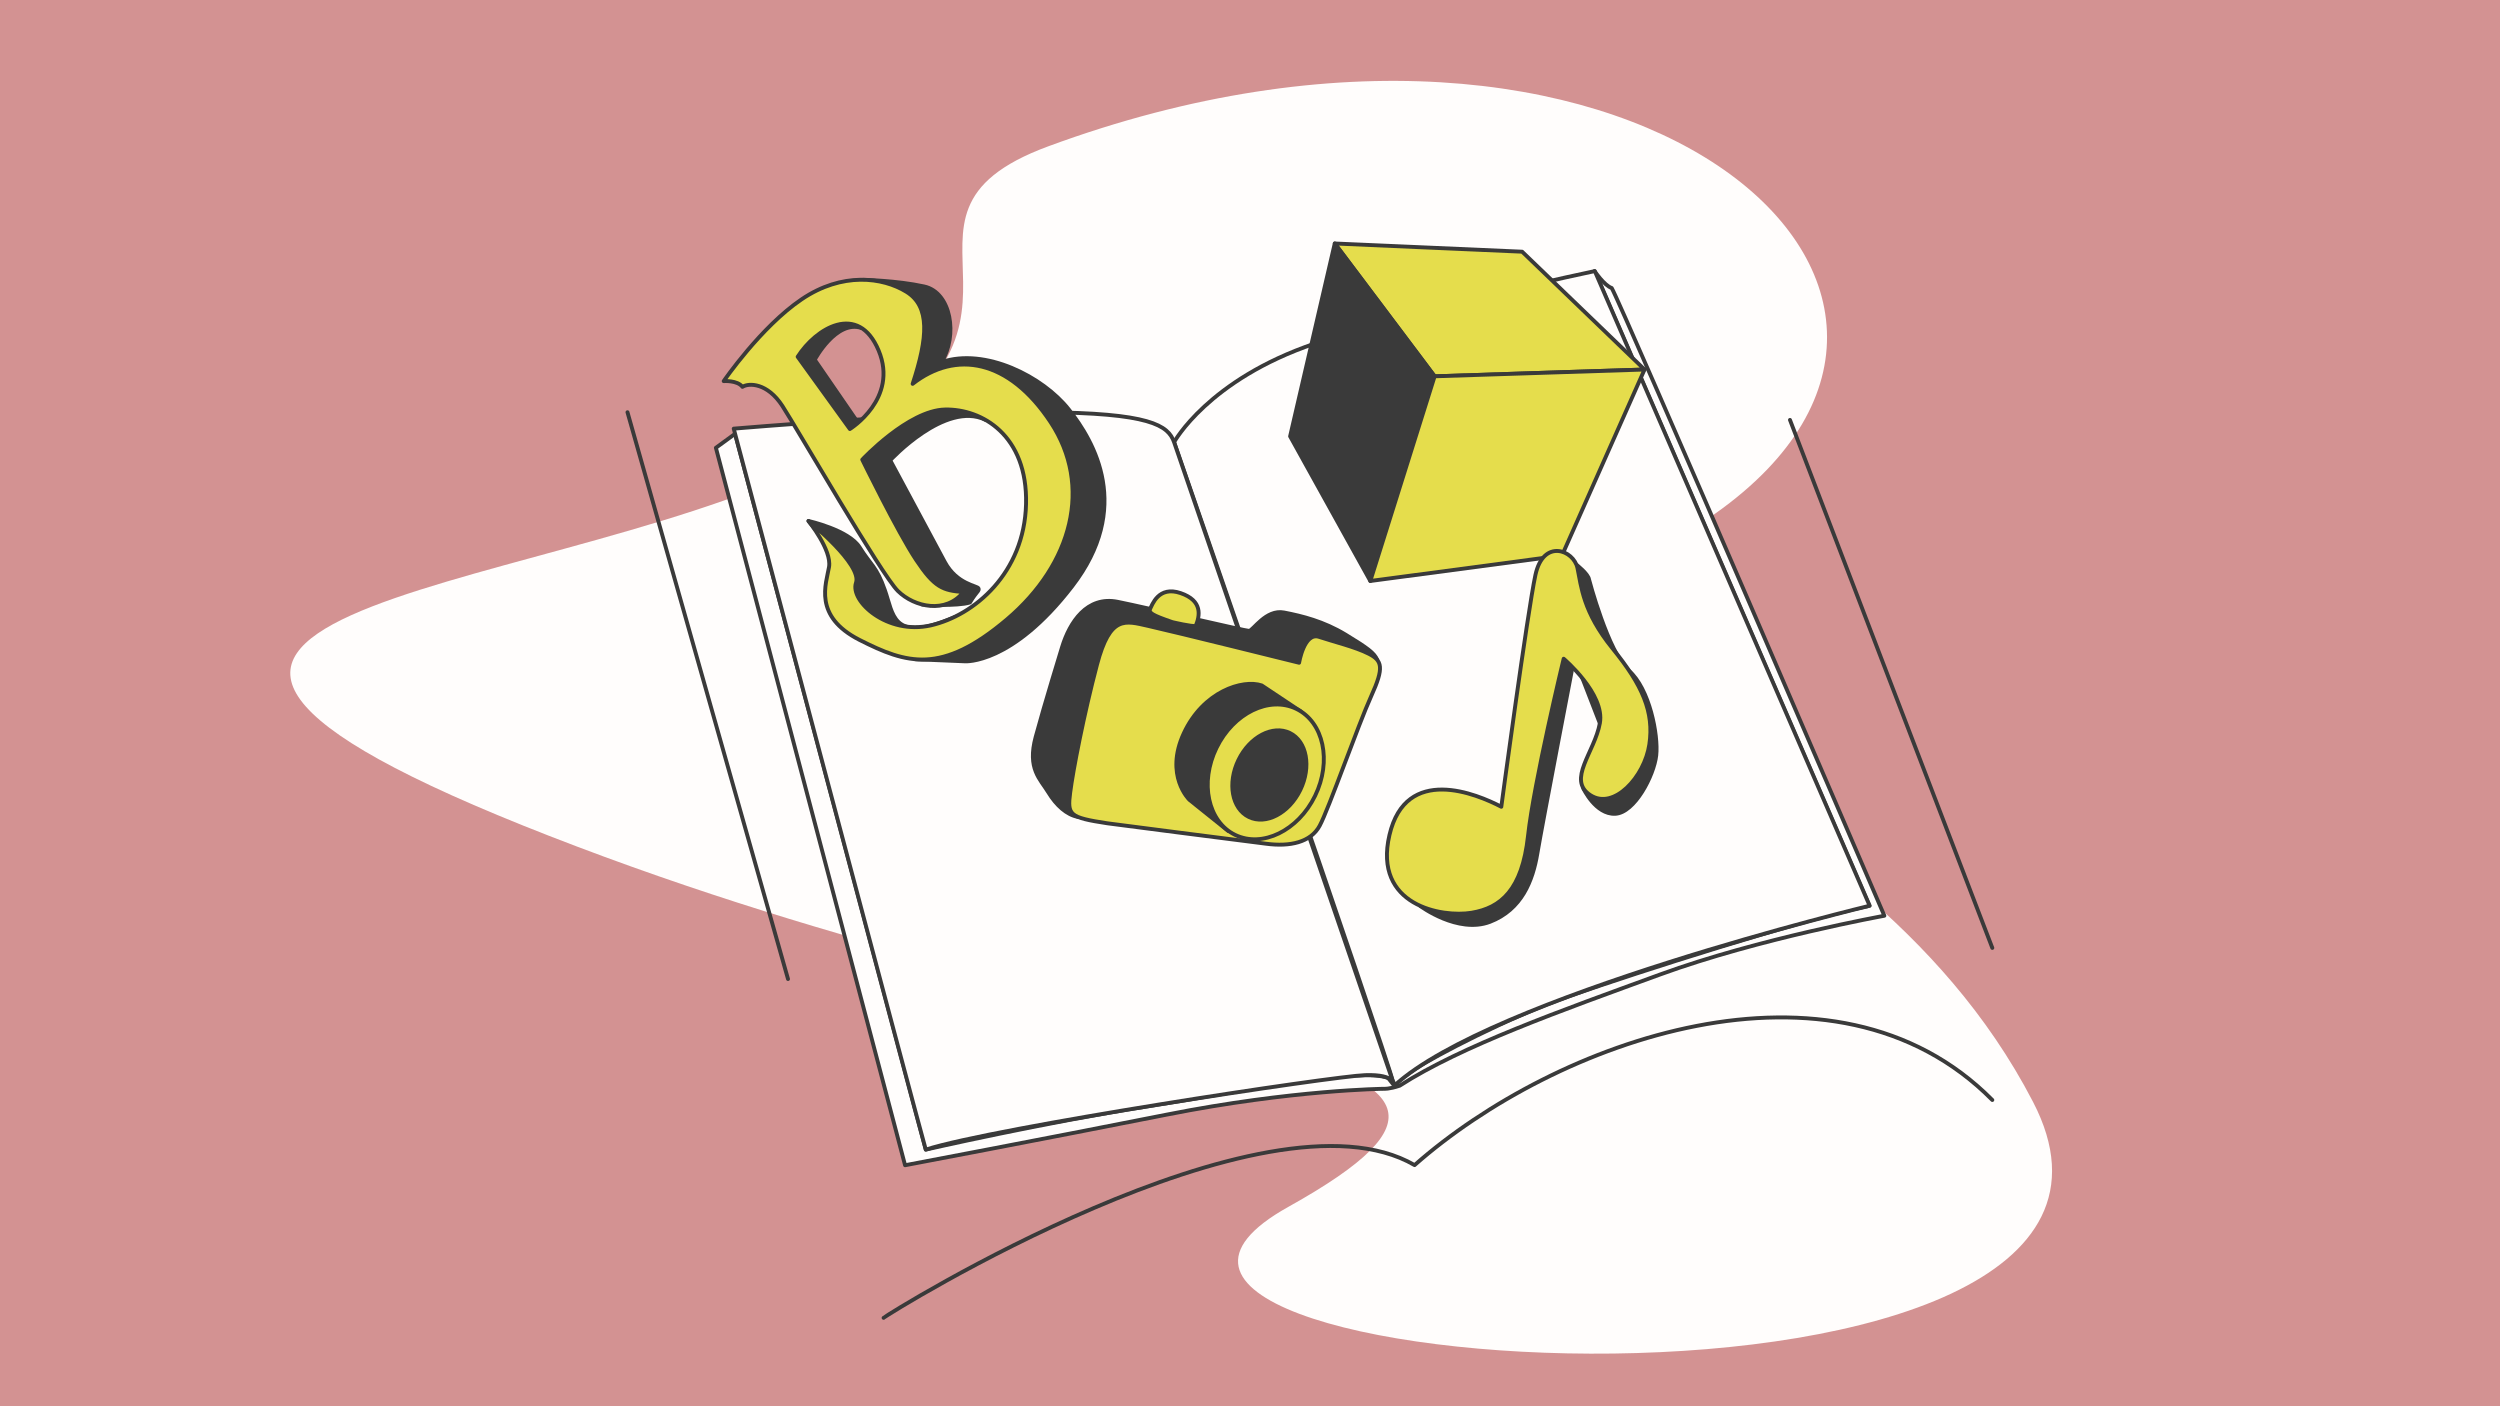 <?xml version="1.0" encoding="utf-8"?>
<!-- Generator: Adobe Illustrator 24.0.0, SVG Export Plug-In . SVG Version: 6.00 Build 0)  -->
<svg version="1.1" id="What_is_A_x2F_B_Testing_x3F_"
	 xmlns="http://www.w3.org/2000/svg" xmlns:xlink="http://www.w3.org/1999/xlink" x="0px" y="0px" viewBox="0 0 1920 1080"
	 style="enable-background:new 0 0 1920 1080;" xml:space="preserve">
<style type="text/css">
	.st0{fill:#D39292;}
	.st1{fill:#FFFDFC;}
	.st2{fill:#FFFDFC;stroke:#3A3A3A;stroke-width:3;stroke-linecap:round;stroke-linejoin:round;stroke-miterlimit:10;}
	.st3{fill:#3A3A3A;stroke:#3A3A3A;stroke-width:3;stroke-linecap:round;stroke-linejoin:round;stroke-miterlimit:10;}
	.st4{fill:#E5DD4C;stroke:#3A3A3A;stroke-width:3;stroke-linecap:round;stroke-linejoin:round;stroke-miterlimit:10;}
	.st5{fill:none;stroke:#3A3A3A;stroke-width:3;stroke-linecap:round;stroke-linejoin:round;stroke-miterlimit:10;}
</style>
<rect y="0" class="st0" width="1920" height="1080"/>
<path class="st1" d="M805,112.4c-149.9,55.3,36.6,140.7-182.6,245.1S-32.3,465,421.9,642s806.3,151.8,567.5,284.9
	s714.4,194.1,572-80.6s-489.9-278.3-244.2-451.8S1247.6-50.9,805,112.4z"/>
<g>
	<path class="st2" d="M549.8,343.9l14.7-10.7L711,882.9c0,0,91.6-20.9,170.8-33.3c79.2-12.4,162.9-29.9,184.3-21.7
		c4.6,5.8,4.6,5.8,4.6,5.8s5.1-5.8,17.8-13.8s67.6-37.8,118.5-55.5c50.9-17.8,173.8-57.1,228.7-68.8
		c-8-18.4-211.1-487.4-211.1-487.4s7.4,11,13.2,13c7.2,12.2,209.4,482.1,209.4,482.1s-96.3,17.4-172.2,45.1s-152.6,54.9-200,85.4
		c-8.3,2.8-12.2,2.4-12.2,2.4s-70.2,0.7-166.6,19.8s-201.1,38.9-201.1,38.9L549.8,343.9z"/>
	<path class="st2" d="M901.7,339.6c0,0,26.1-48,108.2-75.8s214.9-55.6,214.9-55.6l211.1,487.4c0,0-290.7,70-365.1,138.2
		C1061.7,800.2,901.7,339.6,901.7,339.6z"/>
	<path class="st2" d="M563.5,329.2c0,0,152.9-13,236.4-12.6s97.3,10.1,101.8,23c4.5,12.9,169.1,494.1,169.1,494.1s1.8-8.8-22.3-8
		c-24.1,0.7-285,40.3-337.5,57.2C705.2,862.8,563.5,329.2,563.5,329.2z"/>
</g>
<g>
	<path class="st3" d="M703,506.3l38.1,1.6c0,0,35.9,2.7,82.3-57.6s17.3-110.7-2.6-135.9c-19.9-25.2-64.3-47.7-97.7-36.3
		c12.7-20.3,7.5-53.6-13.4-58.1c-20.9-4.6-47-5.1-47-5.1s-24.1,19.9-22.7,20.3s61.5,20.1,62.9,22c1.3,1.9-7.8,26.1-8.9,30.7
		c-1.1,4.5-5,12.6-1.4,15.7c3.6,3.1,55.9-0.7,55.9-0.7s46.5,23,59.6,46.2c13.1,23.2,9.2,67.2,0.3,79.9
		c-8.9,12.7-56.4,48.7-61.7,50.7S703,506.3,703,506.3z"/>
	<path class="st3" d="M620.9,400.1c0,0,30.9,6.9,39.3,20.2c8.3,13.4,13,14.6,19.4,33c6.5,18.4,5.8,39.4,47.9,22.9
		c42.1-16.5-31.6,18.6-31.6,18.6s-31.4-14.3-35.9-17c-4.5-2.8-8.9-0.9-10.6-7.7c-1.6-6.8-3.7-15.5-3.6-18.4
		c0.1-2.8-1.6-22.9-1.6-22.9L620.9,400.1z"/>
	<path class="st3" d="M708.4,464.3c0,0,27.1,1.4,36.5-1.6c5.5-9,7.3-8.8,6.6-10.8c-0.7-2.1-16.6-3-25.9-20.3s-41.9-78.1-41.9-78.1
		s42.2-45.9,73.1-31.1c6.2-11-0.5-12.1-1.6-13.2s-56.3,0.1-59.8,3.1c-3.5,3.1-45.7,35.4-45.3,40.1c0.4,4.7-3.7-1.7,4.7,16.1
		c8.4,17.8,15.7,42.2,23.4,49.1C685.9,424.6,708.4,464.3,708.4,464.3z"/>
	<path class="st3" d="M659,324.7l-33.3-48.4c0,0,16.4-30.8,35.9-24.4c-10.8-15.6-26.6-16.4-29.4-13.2s-19.2,21.3-22,29.5
		c-2.8,8.2-7.9,12.8-3.3,20.3s8.6,11.4,18.3,21.7c9.7,10.3,27.8,24,27.8,24s7.7,0.1,8.4-0.9C662.2,332.3,659,324.7,659,324.7z"/>
	<path class="st4" d="M696.1,224.1c-18.2-11.2-49.3-15.4-80.5,5.8c-31.2,21.1-59.8,62.8-59.8,62.8s10.4-0.8,14.4,4.4
		c4.9-3.1,19.1-3.2,30.7,14.7c11.6,17.9,76,129.6,88.7,142.1c12.7,12.5,36.9,17.7,50.3,0.8c-15.8-1.2-22.2-3.4-36.4-24.8
		c-14.2-21.4-41.3-76.9-41.3-76.9s35.4-37.9,63.6-38.5c28.2-0.6,63.5,19.7,62.2,72.6c-1.3,53-39.8,85.6-73.2,93.2
		c-33.4,7.6-62.2-18.6-57.4-32.7c4.8-14.1-36.5-47.5-36.5-47.5s18,22.3,15.8,35.3c-2.2,13-12.5,37.8,23.5,56.1
		c36,18.2,62.7,26.9,113.1-15.8c50.4-42.7,65.8-102.7,33.6-151.4c-32.2-48.7-73-55.3-106-29.5C712.6,259.3,714.4,235.3,696.1,224.1z
		 M674.8,269.2c15.5,37.1-22.1,60.3-22.1,60.3L612.6,274C626.6,252,659.2,232,674.8,269.2z"/>
</g>
<g>
	<polygon class="st4" points="1025.1,187 1101.8,289 1263,283.8 1169,193.3 	"/>
	<polygon class="st3" points="990.8,335.1 1025.1,187 1101.8,289 1052.4,446.2 	"/>
	<polygon class="st4" points="1263,283.8 1199.6,426.6 1052.4,446.2 1101.8,289 	"/>
</g>
<g>
	<path class="st3" d="M815.7,496.9c5.8-18.9,19-39.5,42.7-34.7s97.9,22.4,100.9,22.3s12.9-16.8,26.8-14.1s30.3,6.7,47.3,17
		c16.9,10.3,22,14,24.3,19.3c-14.1,22.8-45.2,55.3-45.2,55.3s-119,55.4-128.2,55.4c-9.2,0-47.8,11.6-56.4,10
		c-8.6-1.6-16.6-8.7-22.8-18.9c-6.2-10.2-16.3-18-9.7-42.5S815.7,496.9,815.7,496.9z"/>
	<path class="st4" d="M850.5,632.3c-29.4-4.5-30.8-6.3-28.6-23.6c2.2-17.3,10.5-60.1,20.6-98.3s21.7-33.6,39.3-29.7
		c21.4,4.8,115.9,28.3,115.9,28.3s3.9-23.6,15.3-19.9c11.4,3.8,27.8,7.7,38.2,13s11.9,10.5,1.9,32.5c-10,22-32.7,86.9-39.6,99.6
		c-6.9,12.8-22.9,16.2-41,13.8C954.3,645.8,850.5,632.3,850.5,632.3z"/>
	<path class="st3" d="M998.9,546.3l-29.9-19.9c-14.6-4.9-45,4.6-59.9,36.9s4.3,50.9,4.3,50.9l29.9,24L998.9,546.3z"/>
	
		<ellipse transform="matrix(0.438 -0.899 0.899 0.438 13.188 1207.085)" class="st4" cx="972.2" cy="593" rx="53.8" ry="42.1"/>
	
		<ellipse transform="matrix(0.438 -0.899 0.899 0.438 12.561 1210.934)" class="st3" cx="975" cy="595.4" rx="35.9" ry="26.4"/>
	<path class="st4" d="M900.4,477.8c-16-5.5-17.5-7-17.4-9.5c1.9-3.9,6.7-18.6,23.7-12.8c17,5.8,14.9,17.3,11.6,25.2
		C915.5,481.4,900.4,477.8,900.4,477.8z"/>
</g>
<g>
	<path class="st3" d="M1220.4,445.1c-0.5-4.3-9.8-11.5-9.8-11.5s-5.3,29.2-6.8,38.2c-1.5,9-15.8,71.2-16.6,75.2
		c-0.8,4-13.7,66.5-14,69.6s-15.5,52.5-22.1,56.8c-6.6,4.3-60.2,22.5-60.2,22.5s28.8,21.4,53.3,12.1c24.5-9.4,33-31.6,36.5-52.6
		c3.5-21,28.4-150.5,28.4-150.5l31.3,80.8l-24.4,19.8c0,0,9.4,20.1,24.4,19.5c15-0.6,29.9-29.5,31.6-44.9s-5.1-51.2-21.1-65.1
		C1235,500.9,1220.4,445.1,1220.4,445.1z"/>
	<path class="st4" d="M1153,619.6c-18.8-9.8-73.2-32.7-85.9,21.7c-12.7,54.4,40.5,63.4,63,59.7c22.5-3.7,38.9-17.6,43.4-58.9
		c4.5-41.3,27.4-136.2,27.4-136.2s31.9,27,27.8,49.5c-4.1,22.5-25.4,43.4-7.4,55.2c18,11.9,41.7-13.9,45.4-38.9
		c3.7-25-5.3-45.4-28.2-73.6c-22.9-28.2-24.1-47.9-27-61.8c-2.9-13.9-26.2-22.9-32.3,5.3C1173.1,469.9,1153,619.6,1153,619.6z"/>
</g>
<path class="st5" d="M678.6,1012.1c1.9-2.2,293.4-183.9,407.8-117.3c107.9-95.3,321.9-173.1,443.7-50"/>
<line class="st5" x1="481.9" y1="316.6" x2="605.2" y2="751.9"/>
<path class="st5" d="M1530.1,728c-4.3-10.8-155.4-405.5-155.4-405.5"/>
</svg>

